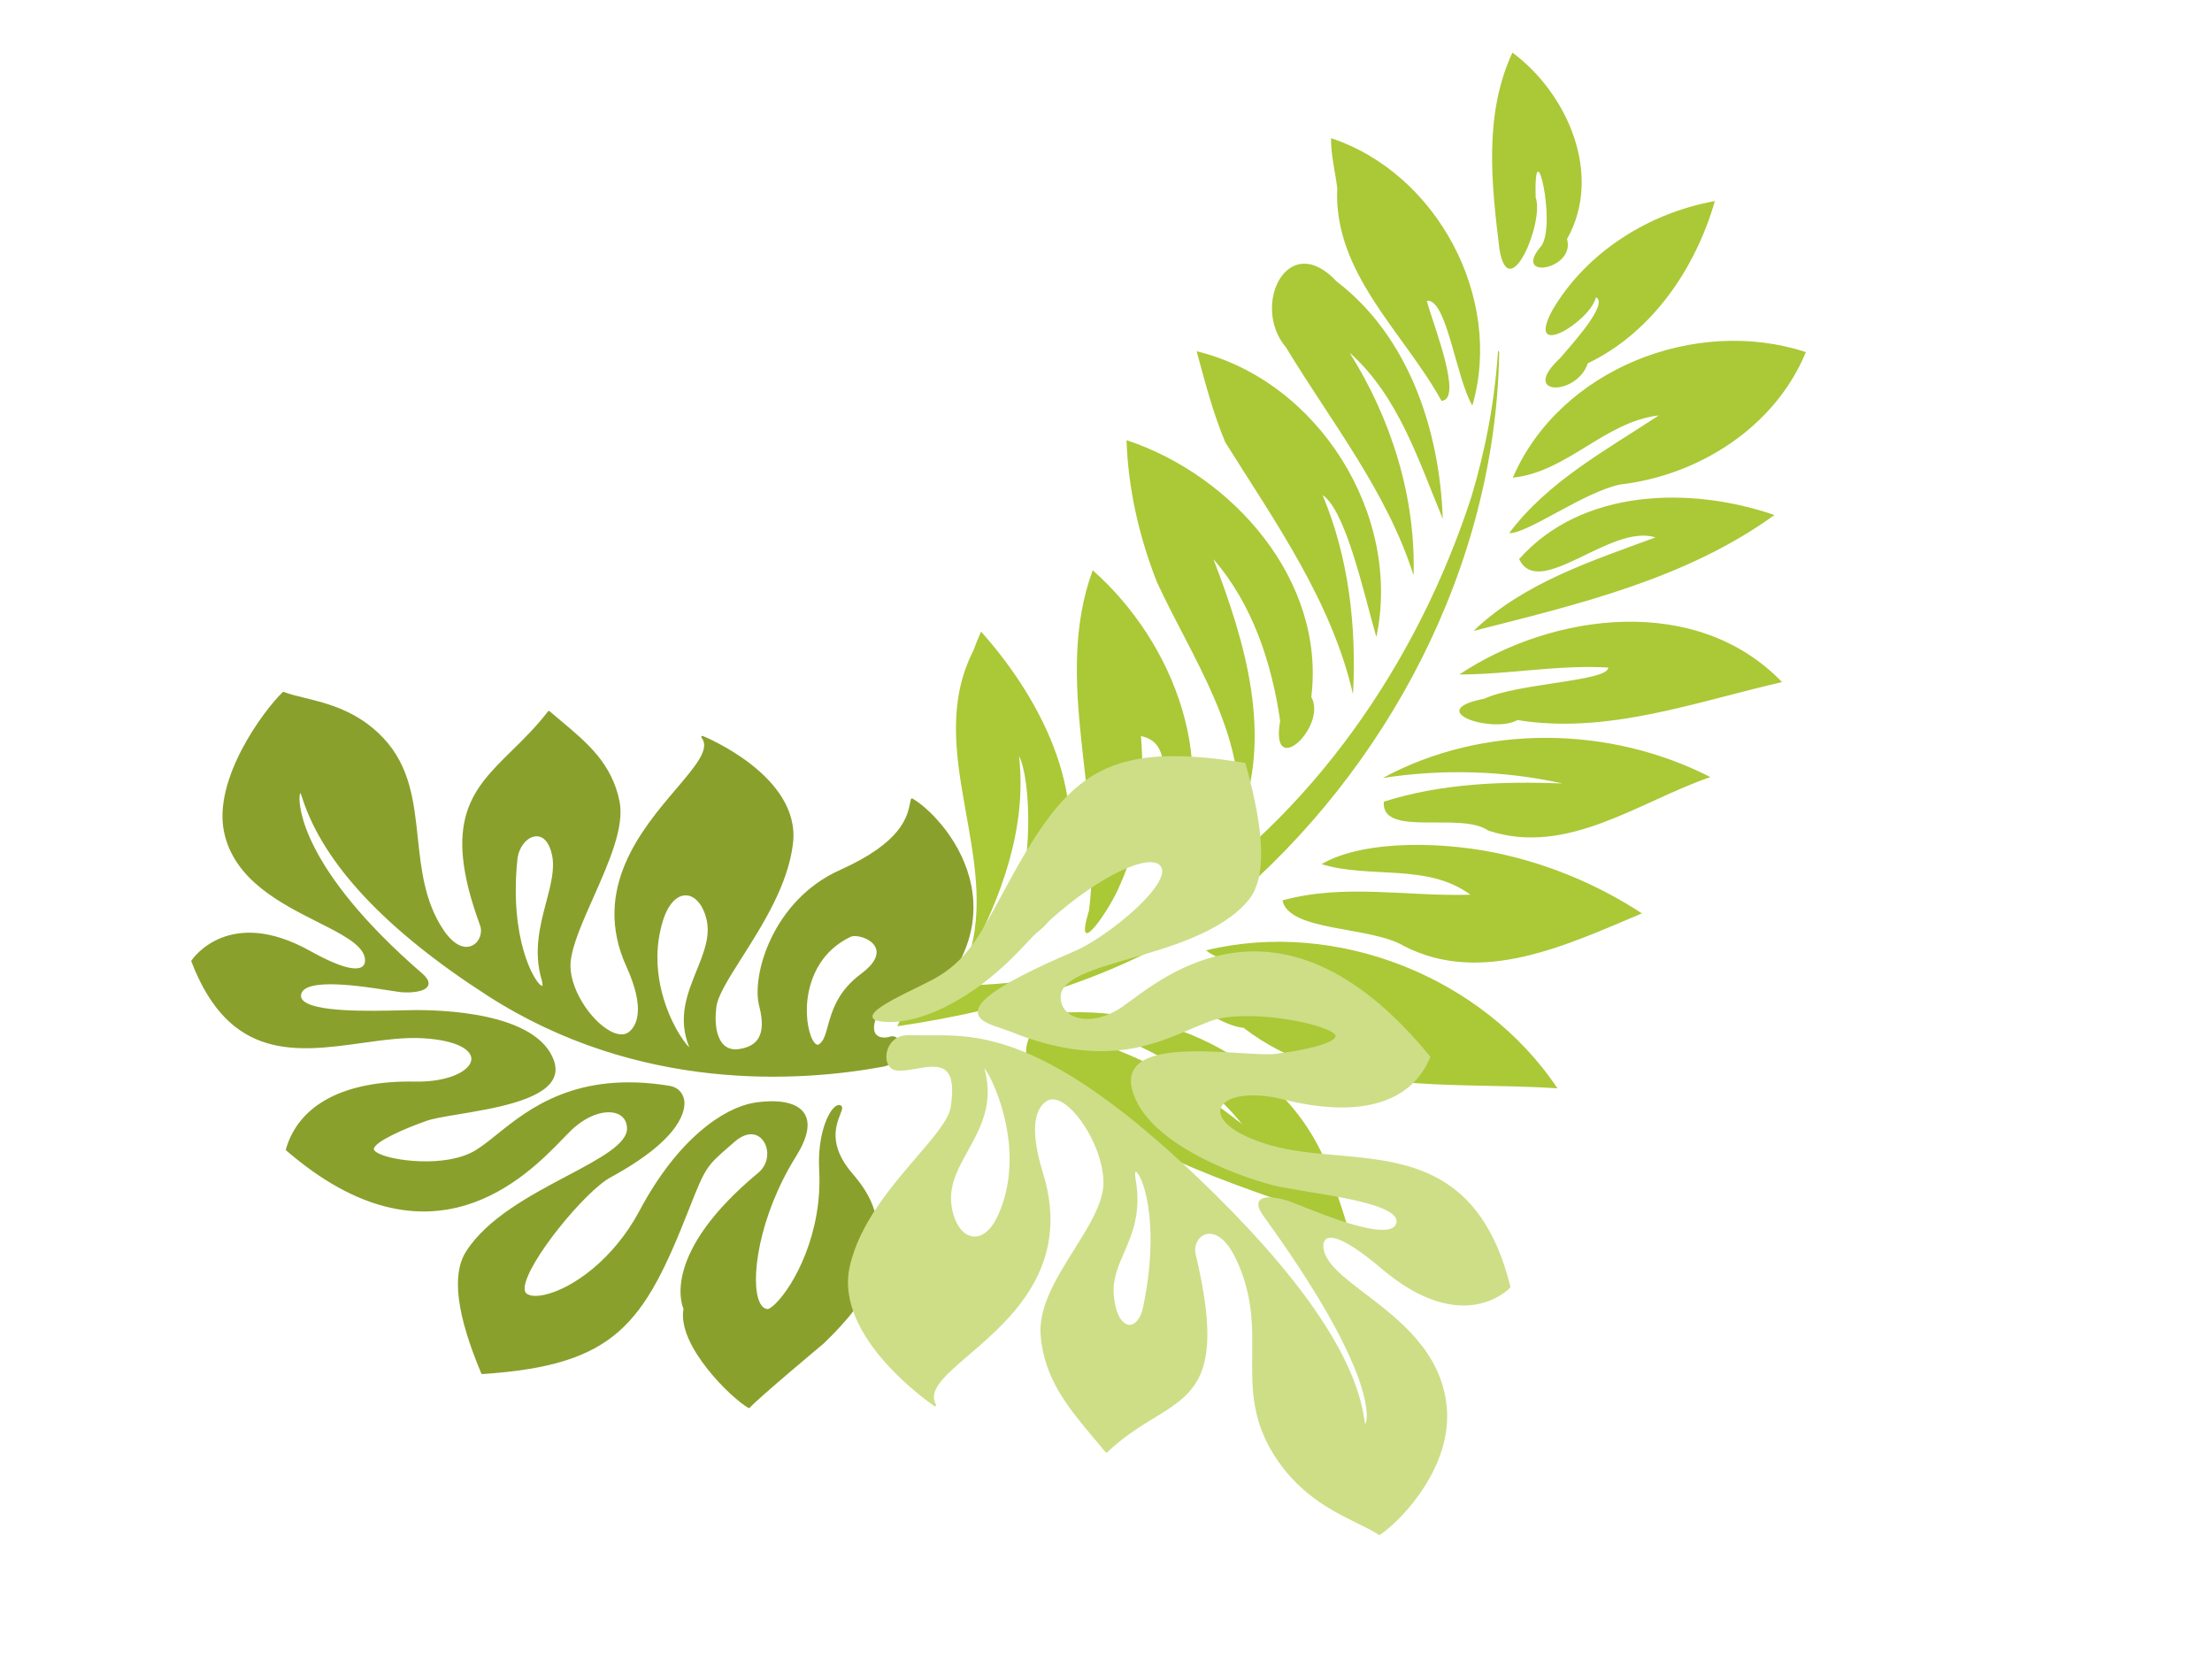 <?xml version="1.0"?><svg width="640" height="480" xmlns="http://www.w3.org/2000/svg">
 <title>Jungle corner border</title>
 <g>
  <title>Layer 1</title>
  <g transform="rotate(-113.87, 179.01, 290.664)" id="g3876" fill="#89a02c">
   <g id="g3878" fill="#89a02c">
    <g id="g3884" fill="#89a02c">
     <g id="g3886" fill="#89a02c">
      <path id="path3894" d="m214.644,283.507c-5.391,-4.319 -11.504,-9.214 -20.025,-10.319c-1.567,-0.204 -1.709,-0.567 -1.71,-0.571l0,-0.004c0,-0.017 0.025,-0.089 0.166,-0.196c1.862,-1.438 16.219,-3.01 36.235,8.461c3.086,1.77 4.84,5.19 3.909,7.623c-0.786,2.054 -3.288,2.794 -6.861,2.031c-4.016,-0.86 -7.756,-3.855 -11.714,-7.025m-48.541,19.529c5.319,-0.441 18.877,-0.436 29.885,9.122c3.74,3.25 5.242,6.674 4.019,9.161c-1.176,2.387 -4.686,3.374 -8.947,2.513c-4.788,-0.966 -8.349,-4.641 -12.12,-8.531c-5.104,-5.265 -10.385,-10.704 -19.51,-10.956c0.84,-0.38 3.063,-1.009 6.674,-1.309m-17.284,40.413c-1.98,-1.62 -3.544,-2.901 -3.76,-4.461c-0.041,-0.285 0.06,-0.505 0.319,-0.691c1.385,-1.004 6.147,-0.476 11.03,1.91c3.885,1.899 12.969,7.617 13.386,19.676c0.058,1.729 -2.533,5.054 -5.289,5.407c-2.619,0.335 -4.654,-2.12 -5.731,-6.915c-1.864,-8.303 -6.54,-12.131 -9.955,-14.926m-57.973,-71.26l-0.007,0l0.007,0zm108.023,-53.79c-1.73,6.055 -3.365,11.776 -5.894,16.65c-4.802,9.251 -9.009,11.304 -11.149,10.251c-2.933,-1.442 -3.513,-8.554 0.662,-17.529c8.584,-18.466 7.59,-33.422 -2.799,-42.111c-0.094,-0.079 -0.224,-0.095 -0.334,-0.042c-50.026,23.655 -34.905,60.788 -29.211,74.766l1.184,3.008c2.38,6.695 1.205,11.909 -1.015,14.108c-1.316,1.301 -2.982,1.633 -4.821,0.957c-4.362,-1.604 -5.011,-10.83 -5.76,-21.513c-0.822,-11.724 -1.849,-26.314 -8.284,-35.731c-4.394,-6.429 -15.49,-9.73 -33.925,-10.09c-0.133,-0.003 -0.254,0.08 -0.299,0.205c-13.319,36.369 -5.714,48.518 19.415,73.964c9.224,9.337 9.326,9.671 11.964,18.215l0.55,1.773c0.851,2.735 0.599,5.009 -0.709,6.403c-1.165,1.24 -3.128,1.708 -5.125,1.22c-2.513,-0.613 -4.439,-2.486 -5.154,-5.013c-9.87,-34.874 -25.796,-35.7 -27.244,-35.701c-8.946,-6.1 -29.565,2.325 -33.82,5.592c-0.116,0.091 -0.155,0.251 -0.09,0.385c1.403,2.9 8.302,26.926 8.371,27.167c7.409,20.189 14.16,24.05 22.893,27.302c6.091,2.27 11.48,2.304 18.604,0.114c10.368,-3.182 14.785,1.291 17.159,3.694c0.975,0.987 1.68,1.701 2.342,1.136c0.237,-0.202 0.491,-0.601 0.36,-1.355c-0.465,-2.681 -5.556,-8.319 -15.006,-11.9c-17.184,-6.521 -27.701,-20.289 -30.294,-27.434c-0.524,-1.444 -0.549,-2.245 -0.398,-2.515c0.439,-0.78 1.311,-1.204 2.595,-1.257c6.63,-0.279 22.928,9.715 34.404,26.626c3.676,5.414 7.213,7.867 10.513,7.291c5.4,-0.944 7.981,-9.473 8.644,-12.064c2.204,-8.619 -0.618,-24.418 -15.143,-42.912c-9.942,-12.667 -12.747,-26.999 -11.146,-34.954c0.483,-2.396 1.344,-4.047 2.425,-4.649c0.475,-0.264 1.1,-0.194 1.856,0.211c6.296,3.367 18.385,27.174 19.07,35.639c1.949,24.154 9.534,27.926 11.813,28.508c2.144,0.546 4.234,-0.276 5.459,-2.142c14.976,-22.896 10.433,-39.986 7.426,-51.294c-0.799,-3.005 -1.489,-5.599 -1.758,-7.914c-1.139,-9.84 7.231,-23.568 11.004,-26.107c0.565,-0.38 1.018,-0.512 1.273,-0.372c1.852,1.016 1.793,10.58 1.301,16.761c-0.026,1.888 -0.966,5.534 -2.053,9.755c-2.523,9.798 -5.979,23.216 -1.94,28.842c1.143,1.591 2.829,2.48 5.011,2.64c14.844,1.09 26.694,-23.982 29.973,-31.694l1.245,-2.981c3.397,-8.189 9.72,-23.431 14.248,-24.733c0.601,-0.172 1.135,-0.084 1.635,0.271c4.162,2.962 -5.192,17.435 -9.189,23.615l-1.892,3.009c-1.349,2.396 -2.845,6.506 -1.449,8.006c0.722,0.775 2.034,0.72 3.901,-0.16c42.183,-19.889 59.08,-12.747 60.868,-11.868c0.781,0.384 1.045,0.647 1.15,0.795c-0.301,0.017 -0.918,-0.045 -1.589,-0.114c-19.821,-2.084 -44.686,6.612 -73.904,25.844c-43.512,28.641 -59.496,72.649 -65.152,96.331c-0.807,3.359 1.005,5.348 1.823,6.046c1.29,1.105 2.921,1.533 4.056,1.064c0.747,-0.307 1.198,-0.976 1.271,-1.88c0.066,-0.793 0.636,-2.611 1.984,-3.179c1.063,-0.447 2.394,-0.021 3.948,1.266c1.871,1.546 1.535,4.778 1.111,8.87c-0.56,5.401 -1.256,12.122 2.924,18.129c5.753,8.272 13.372,13.217 22.65,14.696c12.503,1.992 24.074,-3.05 27.719,-5.804c0.08,-0.06 0.13,-0.15 0.13,-0.249c-0.001,-0.099 -0.044,-0.187 -0.124,-0.246l-0.883,-0.646c-3.299,-2.344 -9.44,-6.709 -9.536,-26.407c-0.101,-21.346 -17.544,-35.825 -26.476,-37.28c-4.461,-0.728 -7.279,-2.101 -8.614,-4.198c-1.029,-1.616 -1.174,-3.66 -0.445,-6.249c0.492,-1.753 1.489,-2.931 2.959,-3.502c2.619,-1.016 6.712,-0.049 10.957,2.589c2.773,1.721 6.087,6.686 9.926,12.436c6.215,9.307 13.947,20.891 24.334,26.953c16.936,9.887 38.672,-11.136 38.89,-11.35c0.101,-0.099 0.124,-0.254 0.054,-0.376c-0.07,-0.124 -0.214,-0.185 -0.351,-0.149c-3.967,1.034 -6.766,-4.774 -10.641,-12.81c-6.548,-13.582 -16.443,-34.107 -41.068,-33.868c-13.62,0.134 -16.893,-4.262 -17.631,-6.895c-0.581,-2.079 0.98,-3.828 2.391,-4.928c5.194,-4.05 16.626,-5.994 23.032,-2.333c4.25,2.429 9.1,7.78 14.236,13.446c7.39,8.154 15.031,16.586 22.39,18.224c10.927,2.434 19.309,-1.689 28.18,-6.05l3.901,-1.894c0.075,-0.038 0.135,-0.105 0.162,-0.188c0.025,-0.081 0.017,-0.17 -0.023,-0.245c-2.681,-4.908 -4.45,-9.61 -6.16,-14.157c-5.629,-14.973 -10.075,-26.799 -42.461,-28.871c-2.335,-0.15 -4.335,-2.097 -4.46,-4.342c-0.157,-2.826 2.617,-5.022 7.422,-5.872c9.67,-1.709 18.638,1.165 27.309,3.941c10.26,3.287 19.951,6.393 30.689,2.569c10.156,-3.616 15.707,-10.849 19.76,-16.127c1.457,-1.899 2.716,-3.539 3.967,-4.766c0.089,-0.086 0.117,-0.216 0.075,-0.331c-2.703,-7.389 -14.881,-28.676 -30.193,-31.896c-13.821,-2.904 -25.431,6.621 -34.759,14.276c-5.887,4.83 -10.971,9.001 -14.764,8.286c-0.569,-0.108 -1.924,-0.488 -2.209,-1.7c-0.389,-1.661 1.074,-5.09 10.246,-11.999c21.389,-16.109 11.789,-31.85 11.369,-32.511c-0.054,-0.086 -0.146,-0.14 -0.247,-0.145c-30.921,-1.598 -36.346,17.386 -41.595,35.746" fill="#89a02c"/>
     </g>
    </g>
   </g>
  </g>
  <path id="path3416-4" d="m487.572,294.738c-29.823,7.019 -61.366,21.385 -91.972,9.834c-7.428,1.813 -32.622,-6.02 -15.159,-11.633c11.305,-4.45 38.361,-2.026 40.361,-4.602c-12.746,-3.471 -34.998,1.087 -42.13,-2.021c33.43,-19.802 78.848,-16.061 108.9,8.422zm8.566,-55.535c-17.744,14.751 -38.085,33.746 -63.166,29.151c-10.923,-2.672 -32.926,5.813 -37.39,-2.318c15.56,-9.928 34.376,-11.635 51.522,-17.486c-14.665,-5.162 -29.161,4.186 -43.762,4.134c9.758,-10.61 33.133,-17.043 50.316,-18.103c14.284,-0.958 28.732,0.636 42.48,4.622m7.398,-43.505c-17.673,12.821 -32.895,34.17 -56.952,33.598c-9.175,-3.021 -29.086,11.121 -31.317,0.846c14.374,-9.937 31.108,-15.718 47.875,-20.162c-17.382,1.379 -34.464,6.123 -50.16,13.695c23.138,-23.484 58.28,-33.721 90.554,-27.977m-94.22,-99.108c16.766,58.833 4.381,124.316 -28.64,175.234c-20.773,27.473 -50.201,46.99 -80.992,61.623c1.263,-15.861 19.785,-17.024 30.839,-23.289c11.762,-9.505 23.499,-19.59 33.518,-31.171c32.629,-38.86 48.752,-90.102 49.653,-140.428c-0.051,-14.409 -1.665,-28.825 -4.996,-42.85l0.359,0.15l0.259,0.731l0,0zm31.707,253.928c-30.793,-2.645 -63.901,0.258 -91.722,-15.738c-16.189,5.763 -16.495,-22.425 -0.078,-13.52c18.543,-1.025 36.975,3.381 54.143,10.116c-18.443,-12.607 -41.668,-15.073 -63.444,-13.93c31.549,-13.867 74.447,-7.204 94.035,23.116c2.472,3.234 4.802,6.574 7.066,9.956l0,0zm-127.533,-198.62c32.294,0.728 66.901,21.873 72.846,55.392c7.01,6.786 -4.409,26.803 -6.591,9.261c-7.252,-15.367 -17.537,-29.946 -32.144,-39.089c15.739,20.133 31.64,43.863 29.208,70.656c-5.287,-25.157 -26.683,-41.387 -42.89,-59.517c-8.746,-11.008 -15.881,-23.374 -20.43,-36.703m1.646,38.857c28.643,12.994 52.817,43.684 47.21,76.466c-12.294,-6.702 -5.153,-36.099 -19.822,-34.671c5.402,13.686 8.758,28.393 6.761,43.23c-0.618,7.132 -6.344,25.654 -6.381,9.388c-5.496,-32.589 -29.58,-60.312 -27.769,-94.413m-25.695,26.411c23.131,14.059 45.905,37.643 43.517,66.758c4.396,10.012 -16.068,27.361 -11.051,8.203c2.02,-14.278 -6.161,-38.366 -11.437,-43.76c8.294,19.023 7.132,40.586 3.049,60.484c0.752,-30.966 -30.183,-54.103 -24.6,-85.755l0.208,-2.97l0.317,-2.96m225.88,-53.81c-22.289,12.808 -43.804,29.295 -69.978,32.893c-5.734,5.939 -27.178,5.48 -10.96,-3.119c7.86,-7.091 32.903,-15.35 31.613,-19.086c-14.029,3.381 -26.843,10.309 -40.604,14.509c20.763,-25.226 59,-42.454 89.929,-25.197l0,0zm-16.237,-45.59c-19.076,25.213 -46.887,41.4 -73.45,57.542c9.83,-17.583 26.739,-29.336 42.42,-41.262c-13.451,-0.279 -26.909,27.373 -35.874,17.517c11.392,-24.924 41.32,-34.686 66.904,-33.797l0,0zm-5.098,-47.73c-2.175,23.323 -19.15,43.173 -40.185,52.354c-9.404,5.152 -21.406,21.43 -26.581,22.856c6.325,-17.595 19.759,-31.106 31.427,-45.242c-14.482,6.37 -20.503,23.377 -35.106,29.569c3.734,-33.971 36.9,-60.236 70.445,-59.537l0,0zm-37.952,-34.088c0.317,20.286 -6.216,41.614 -21.437,55.652c-0.225,10.057 -16.168,14.877 -8.176,1.066c2.471,-5.551 8.944,-19.425 4.856,-20.025c0.394,7.389 -14.406,23.876 -10.918,7.026c4.62,-18.942 18.501,-34.885 35.675,-43.719zm-68.581,-23.949c18.719,6.647 35.469,26.145 30.883,46.966c5.06,7.815 -11.966,16.28 -6.517,4.067c2.407,-7.374 -12.299,-32.624 -5.696,-12.945c4.53,5.97 1.897,32.436 -5.602,17.46c-7.741,-17.39 -15.808,-36.055 -13.068,-55.549l0,0zm-62.101,109.361c36.099,-2.11 70.714,27.86 73.914,63.855c-7.298,-11.198 -19.108,-32.364 -26.901,-34.733c12.581,15.106 20.568,33.562 25.28,52.528c-13.839,-23.98 -36.162,-41.088 -56.682,-58.909c-5.891,-7.085 -10.704,-14.968 -15.611,-22.741l0,0zm82.282,25.52c-11.688,-14.115 -22.654,-30.207 -39.849,-38.077c17.122,14.787 30.542,34.278 36.559,56.208c-14.471,-20.99 -35.836,-35.508 -54.553,-52.259c-13.345,-8.467 -9.651,-32.986 8.424,-22.539c24.657,9.167 41.146,32.584 49.419,56.667zm-63.138,-95.845c32.319,0.725 61.289,29.628 61.739,62.017c-6.87,-6.235 -16.237,-27.655 -21.479,-25.124c4.15,6.523 18.429,24.213 12.551,26.437c-16.299,-15.801 -40.799,-26.202 -46.858,-50.07c-1.999,-4.412 -4.545,-8.599 -5.953,-13.261l0,0l0,0z" fill="#abc837" transform="rotate(17.009, 401.775, 181.26)"/>
  <g transform="rotate(12.899, 346.633, 324.873)" id="g4206" fill="#cdde87">
   <g id="g4208" fill="#cdde87">
    <g id="g4214" fill="#cdde87">
     <g id="g4216" fill="#cdde87">
      <path id="path4224" d="m290.312,371.474c2.865,-0.208 5.04,-3.132 5.966,-8.026c0.44,-2.319 0.636,-4.611 0.636,-6.855c0,-17.083 -11.413,-31.334 -14.066,-33.305c0.004,0.007 0.019,0.044 0.019,0.044c2.231,4.141 3.02,7.968 3.02,11.6c0,4.476 -1.199,8.655 -2.375,12.759c-1.061,3.699 -2.083,7.259 -2.083,10.788c0,1.705 0.239,3.402 0.826,5.106c1.701,4.944 4.938,8.115 8.056,7.89m49.943,14.814c1.715,-0.293 2.832,-2.596 2.781,-5.731l0,-0.001c-0.385,-23.549 -7.757,-35.89 -10.399,-37.721c-0.321,-0.222 -0.445,-0.194 -0.446,-0.194c-0.062,0.06 -0.175,0.619 0.503,2.227c3.775,8.979 2.546,15.577 1.462,21.4c-0.806,4.327 -1.567,8.416 -0.096,12.829c1.914,5.761 4.534,7.474 6.195,7.191m-3.431,-165.79c10.13,18.576 13.282,31.117 9.639,38.342c-5.346,10.58 -18.719,18.023 -29.463,24.003c-9.781,5.445 -18.229,10.146 -17.281,15.211c0.432,2.309 1.915,3.948 4.175,4.615c4.065,1.2 9.412,-0.895 13.62,-5.335l2.204,-2.507c10.126,-11.836 37.024,-43.277 88.046,-3.695c0.091,0.07 0.136,0.185 0.117,0.299c-2.411,14.228 -16.147,21.803 -38.681,21.331c-10.539,-0.216 -16.986,3.231 -17.131,6.689c-0.116,2.774 4.061,6.286 16.219,7.056c6.102,0.386 12.503,-0.495 19.278,-1.429c20.514,-2.825 41.726,-5.746 57.75,25.818c0.047,0.091 0.045,0.201 -0.005,0.293c-0.096,0.174 -9.939,17.26 -37.524,2.947c-12.566,-6.521 -16.274,-5.895 -17.365,-4.942c-0.94,0.821 -0.535,2.322 -0.318,2.93c1.484,4.136 7.615,6.92 14.715,10.143c11.217,5.092 25.18,11.43 30.249,26.485c5.455,16.209 -4.725,34.316 -10.51,40.556c-0.086,0.094 -0.22,0.125 -0.339,0.08c-1.891,-0.714 -4.175,-1.251 -6.82,-1.874c-7.342,-1.727 -17.399,-4.094 -26.615,-12.644c-9.73,-9.024 -11.755,-18.291 -13.899,-28.102c-1.845,-8.445 -3.752,-17.178 -10.905,-26.123c-5.506,-6.878 -9.157,-5.359 -10.146,-4.73c-1.893,1.205 -2.489,3.942 -1.358,6.231c15.874,32.154 9.066,38.811 -1.239,48.887c-3.476,3.399 -7.416,7.253 -10.945,12.643c-0.049,0.071 -0.125,0.12 -0.21,0.135c-0.085,0.015 -0.179,-0.007 -0.244,-0.06l-4.045,-3.082c-9.192,-6.941 -17.876,-13.497 -21.754,-25.459c-2.605,-8.033 0.661,-17.425 3.82,-26.505c2.27,-6.523 4.413,-12.682 4.319,-18.034c-0.146,-8.225 -9.1,-19.369 -16.055,-22.385c-1.642,-0.711 -3.916,-1.275 -5.423,0.085c-2.096,1.891 -4.436,7.091 3.45,20.676c14.219,24.499 0.219,43.42 -9.045,55.943c-5.482,7.408 -9.442,12.761 -6.174,16.3c0.099,0.106 0.11,0.266 0.03,0.386c-0.081,0.12 -0.234,0.169 -0.37,0.117c-0.327,-0.124 -32.726,-12.586 -32.906,-33.834c-0.106,-12.637 6.485,-25.165 11.782,-35.23c3.568,-6.78 6.649,-12.635 6.395,-16.312c-0.366,-5.4 -1.521,-8.626 -3.53,-9.864c-2.299,-1.416 -5.52,-0.061 -8.635,1.251c-2.064,0.867 -4.014,1.689 -5.758,1.781c-1.831,0.1 -3.306,-1.494 -3.59,-3.876c-0.331,-2.795 1.117,-6.135 5.082,-6.864c0,-0.001 5.371,-1.198 5.371,-1.198c14.103,-3.41 33.418,-8.08 84.661,22.304c35.174,20.856 56.427,40.27 63.171,57.701c0.241,0.625 0.465,1.192 0.594,1.321c0.003,-0.049 0.065,-0.152 0.109,-0.375c0.001,-0.011 0.019,-0.116 0.019,-0.324c0,-2.206 -1.848,-15.992 -42.234,-51.334c-1.512,-1.322 -2.274,-2.469 -2.274,-3.419c0,-0.23 0.045,-0.449 0.134,-0.655c0.788,-1.827 4.963,-2.103 8.299,-1.783l3.94,0.569c7.425,1.159 22.876,3.572 26.889,0.423c0.565,-0.443 0.865,-0.966 0.92,-1.601c0.054,-0.639 -0.146,-1.18 -0.611,-1.654c-3.069,-3.126 -16.485,-2.251 -26.28,-1.612l-8.605,0.441c-8.189,0.102 -40.305,-2.702 -47.828,-18.281c-1.125,-2.33 -1.196,-4.473 -0.212,-6.367c3.303,-6.365 17.918,-8.78 28.589,-10.544c4.653,-0.769 8.67,-1.432 10.47,-2.227c6.202,-2.227 15.37,-6.367 15.286,-8.672c-0.009,-0.256 -0.33,-0.48 -0.596,-0.622c-4.364,-2.319 -26.411,-1.369 -35.579,4.35c0,0.001 -5.22,3.656 -5.22,3.656c-9.641,7.087 -22.845,16.795 -50.798,12.288l-2.54,-0.284c-3.311,-0.302 -7.066,-0.645 -7.72,-3.02c-0.643,-2.333 1.079,-7.305 23.345,-23.489c7.271,-5.287 19.715,-20.805 19.629,-27.364c-0.015,-1.083 -0.36,-1.84 -1.055,-2.318c-0.716,-0.491 -1.722,-0.594 -2.99,-0.304c-6.639,1.517 -20.066,14.069 -30.184,31.701c-11.764,20.502 -26.551,30.166 -35.99,30.649c-1.229,0.064 -1.935,-0.191 -2.159,-0.778c-0.699,-1.829 4.31,-6.057 10.931,-11.396l3.848,-3.18c8.015,-7.177 10.08,-14.661 13.829,-28.249l0.251,-0.906c10.044,-36.331 17.336,-49.283 59.686,-51.957c0.12,-0.007 0.235,0.055 0.294,0.163" fill="#cdde87"/>
     </g>
    </g>
   </g>
  </g>
 </g>
</svg>